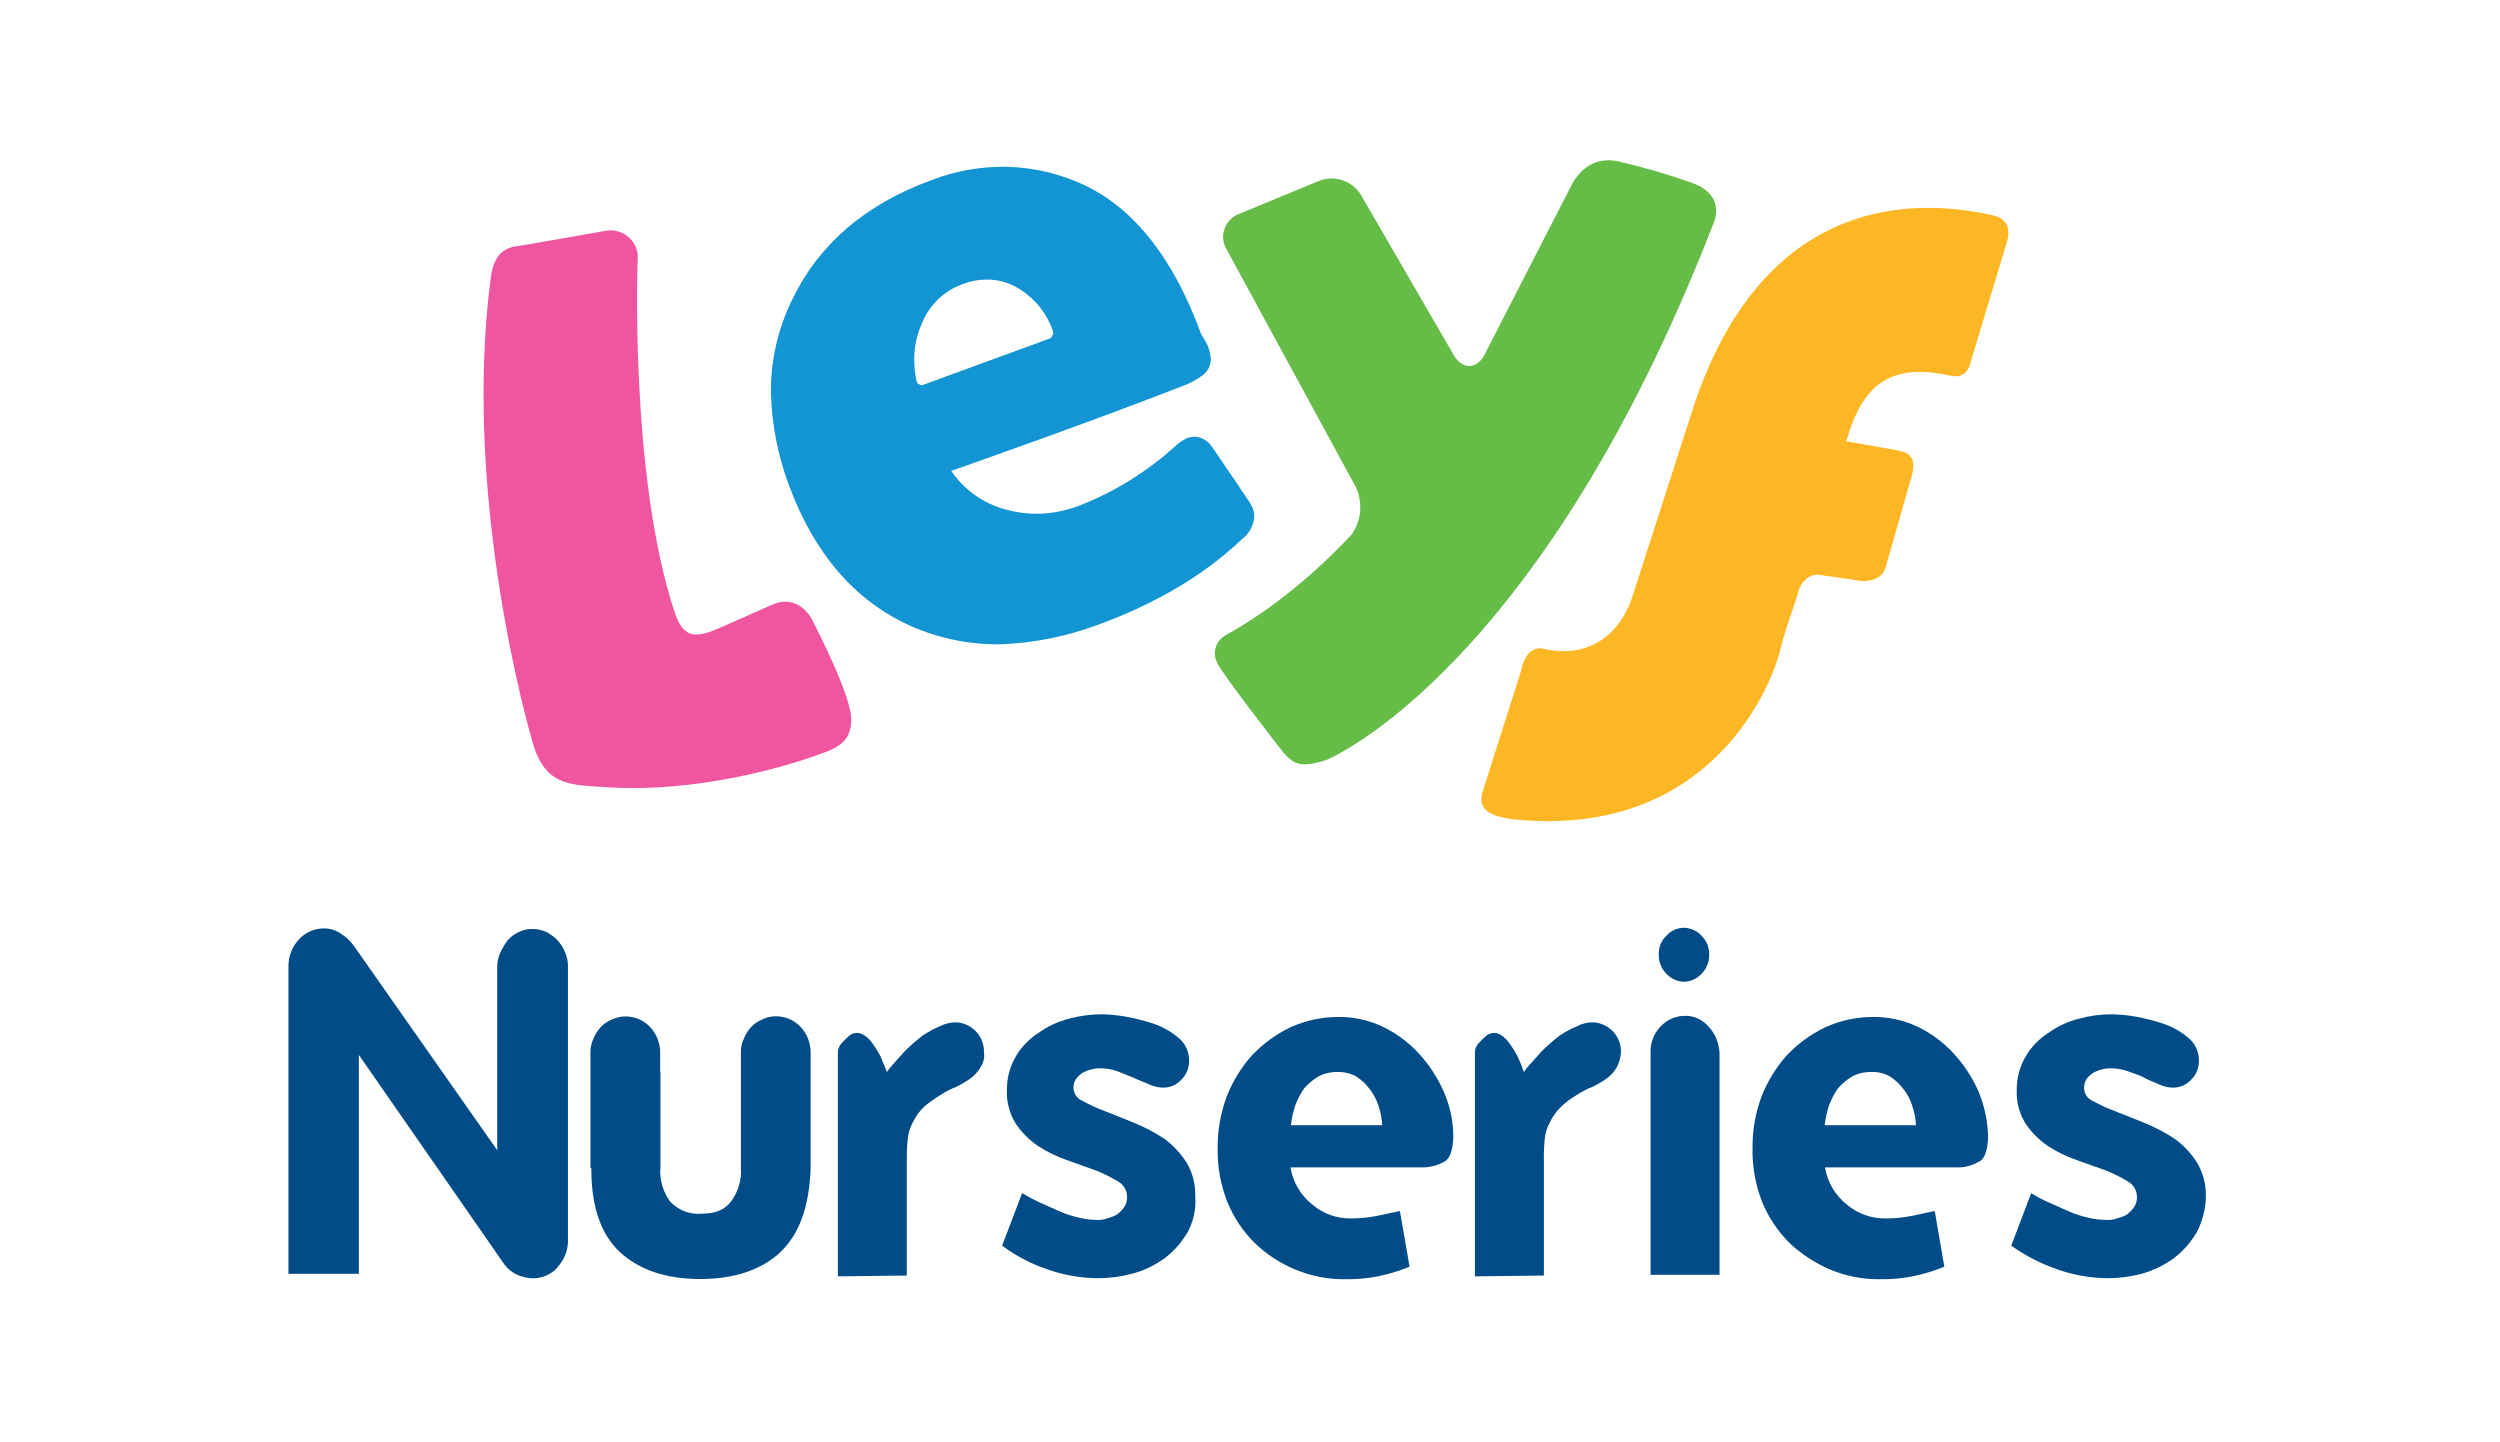 <svg width="78" height="45" viewBox="0 0 78 45" fill="none" xmlns="http://www.w3.org/2000/svg">
<g clip-path="url(#clip0_418_44)">
<path d="M52.862 12.614C54.95 6.454 59.247 6.062 62.159 6.714C62.392 6.761 62.786 6.923 62.624 7.523L61.491 11.276C61.397 11.739 61.076 11.781 60.82 11.715C58.991 11.323 58.114 11.97 57.603 13.769L59.2 14.049C59.663 14.144 59.753 14.328 59.663 14.786L58.854 17.625C58.758 18.088 58.299 18.201 57.834 18.088L56.864 17.951C56.401 17.838 56.149 18.247 56.102 18.48C56.055 18.712 55.754 19.424 55.524 20.35C55.294 21.277 53.462 26.134 47.333 25.575C46.362 25.481 46.131 25.183 46.244 24.744L47.448 20.959C47.585 20.29 47.913 20.175 48.163 20.246C49.414 20.526 50.498 19.969 50.947 18.565L52.862 12.614Z" fill="#FDB724"/>
<path d="M37.642 10.702C37.72 10.859 37.767 11.031 37.779 11.207C37.777 11.299 37.755 11.391 37.715 11.475C37.675 11.558 37.617 11.633 37.546 11.692C37.335 11.852 37.1 11.977 36.85 12.062C34.066 13.148 30.602 14.366 29.679 14.692C30.079 15.28 30.677 15.706 31.364 15.893C31.688 15.984 32.023 16.03 32.36 16.03C32.81 16.023 33.256 15.937 33.677 15.775C34.786 15.34 35.805 14.706 36.685 13.905C36.788 13.809 36.905 13.731 37.033 13.672C37.107 13.643 37.185 13.628 37.264 13.625C37.376 13.63 37.484 13.662 37.581 13.718C37.677 13.774 37.759 13.852 37.819 13.946C38.419 14.826 38.812 15.402 38.974 15.652C39.018 15.718 39.055 15.788 39.087 15.86C39.115 15.934 39.131 16.012 39.136 16.091C39.129 16.235 39.09 16.376 39.022 16.503C38.954 16.631 38.859 16.742 38.743 16.828C37.586 17.933 36.062 18.836 34.233 19.502C33.276 19.857 32.269 20.059 31.248 20.102C30.268 20.12 29.297 19.924 28.402 19.526C26.662 18.742 25.394 17.262 24.607 15.117C24.275 14.222 24.088 13.28 24.054 12.326C24.034 11.305 24.256 10.294 24.703 9.376C25.536 7.624 26.991 6.376 29.075 5.614C29.777 5.346 30.521 5.207 31.272 5.203C32.196 5.204 33.106 5.417 33.934 5.826C35.46 6.588 36.639 8.132 37.473 10.419L37.642 10.702ZM32.852 10.332C32.669 9.786 32.3 9.321 31.808 9.019C31.497 8.82 31.134 8.716 30.764 8.722C30.52 8.725 30.278 8.772 30.049 8.859C29.756 8.962 29.489 9.126 29.266 9.341C29.043 9.557 28.869 9.818 28.757 10.107C28.598 10.461 28.519 10.846 28.525 11.234C28.526 11.452 28.55 11.669 28.595 11.882C28.599 11.907 28.61 11.932 28.627 11.952C28.644 11.972 28.666 11.987 28.691 11.996C28.713 12.019 28.737 12.019 28.784 12.019L28.833 11.996L32.741 10.565C32.762 10.556 32.781 10.543 32.797 10.526C32.813 10.51 32.826 10.491 32.835 10.469C32.852 10.451 32.862 10.428 32.864 10.403C32.867 10.378 32.861 10.353 32.848 10.332" fill="#1395D3"/>
<path d="M42.455 6.071C42.325 5.863 42.128 5.707 41.896 5.627C41.664 5.547 41.412 5.549 41.182 5.632L38.661 6.673C38.556 6.712 38.461 6.773 38.382 6.853C38.303 6.933 38.243 7.029 38.206 7.134C38.168 7.239 38.154 7.352 38.165 7.463C38.176 7.574 38.211 7.682 38.268 7.778L42.295 15.185C42.408 15.42 42.457 15.68 42.437 15.94C42.417 16.199 42.328 16.449 42.18 16.663C42.18 16.663 40.494 18.572 38.273 19.8C38.195 19.838 38.125 19.89 38.068 19.955C38.01 20.02 37.966 20.095 37.938 20.177C37.911 20.259 37.9 20.345 37.906 20.431C37.912 20.517 37.936 20.602 37.975 20.678C38.089 20.977 40.035 23.472 40.035 23.472C40.357 23.84 40.588 23.977 41.399 23.703C41.399 23.703 48.01 21.005 53.449 6.999C53.449 6.999 53.913 6.119 52.8 5.708C52.036 5.436 51.256 5.21 50.465 5.03C49.769 4.887 49.324 5.28 49.073 5.696L46.29 11.118C46.034 11.534 45.618 11.51 45.367 11.096L42.455 6.071Z" fill="#65BC46"/>
<path d="M18.951 7.192C19.063 7.179 19.177 7.188 19.286 7.22C19.394 7.251 19.496 7.304 19.584 7.374C19.672 7.445 19.745 7.532 19.799 7.632C19.853 7.731 19.887 7.839 19.899 7.952C19.899 7.952 19.619 14.802 21.054 19.119C21.31 19.856 21.632 19.951 22.418 19.606L24.087 18.869C24.735 18.572 25.217 19.006 25.404 19.469C25.404 19.469 26.606 21.775 26.559 22.492C26.534 23.045 26.279 23.3 25.564 23.533C25.564 23.533 22.234 24.823 18.738 24.549C17.79 24.478 16.957 24.525 16.588 23.052C16.588 23.052 14.391 15.645 15.313 8.651C15.428 7.842 15.802 7.705 16.285 7.658L18.951 7.192Z" fill="#EF569F"/>
<path d="M17.403 39.537C17.304 39.647 17.183 39.735 17.047 39.795C16.912 39.855 16.765 39.885 16.617 39.884C16.449 39.877 16.283 39.839 16.13 39.771C15.974 39.697 15.839 39.587 15.736 39.45L11.197 32.914V39.743H9V30.145C8.998 29.837 9.113 29.54 9.322 29.314C9.421 29.204 9.542 29.116 9.678 29.056C9.813 28.996 9.96 28.966 10.108 28.967C10.295 28.965 10.477 29.022 10.63 29.128C10.795 29.229 10.937 29.363 11.048 29.52L15.514 35.888V30.189C15.509 30.029 15.542 29.87 15.608 29.725C15.671 29.587 15.75 29.455 15.841 29.333C15.938 29.225 16.056 29.138 16.189 29.078C16.318 29.014 16.46 28.982 16.605 28.984C16.756 28.982 16.907 29.014 17.045 29.078C17.174 29.144 17.291 29.23 17.393 29.333C17.492 29.442 17.571 29.567 17.626 29.703C17.693 29.848 17.725 30.006 17.72 30.166V38.725C17.718 39.026 17.601 39.316 17.393 39.533" fill="#004C88"/>
<path d="M24.343 39.074C23.741 39.625 22.907 39.905 21.846 39.905C20.785 39.905 19.952 39.625 19.35 39.074C18.748 38.522 18.45 37.642 18.45 36.49L18.819 32.267L19.052 31.897L20.601 33.459V36.435C20.577 36.806 20.682 37.173 20.898 37.476C21.019 37.611 21.17 37.717 21.338 37.785C21.507 37.853 21.689 37.882 21.871 37.868C22.311 37.868 22.608 37.755 22.817 37.476C23.036 37.175 23.142 36.806 23.116 36.435V32.843C23.111 32.691 23.143 32.539 23.21 32.402C23.265 32.267 23.343 32.142 23.442 32.034C23.539 31.933 23.658 31.854 23.79 31.804C23.919 31.739 24.062 31.706 24.207 31.708C24.349 31.708 24.49 31.736 24.621 31.791C24.752 31.846 24.87 31.927 24.969 32.029C25.178 32.247 25.293 32.537 25.291 32.838V36.481C25.244 37.639 24.943 38.511 24.345 39.065" fill="#004C88"/>
<path d="M30.585 33.311C30.503 33.448 30.394 33.566 30.263 33.658C30.124 33.755 29.977 33.841 29.823 33.914C29.652 33.981 29.488 34.066 29.334 34.169C29.163 34.272 29 34.388 28.847 34.516C28.693 34.659 28.568 34.83 28.479 35.02C28.386 35.191 28.331 35.38 28.317 35.574C28.296 35.789 28.288 36.005 28.292 36.221V39.797L26.142 39.822V32.895C26.13 32.779 26.164 32.663 26.238 32.572C26.317 32.482 26.403 32.397 26.493 32.317C26.544 32.275 26.604 32.246 26.669 32.234C26.733 32.222 26.8 32.227 26.862 32.248C26.99 32.303 27.101 32.391 27.184 32.503C27.289 32.642 27.383 32.788 27.464 32.942C27.535 33.102 27.602 33.289 27.673 33.447C27.72 33.373 27.773 33.303 27.833 33.239C27.929 33.126 28.066 32.983 28.226 32.8C28.401 32.626 28.586 32.464 28.781 32.314C28.955 32.196 29.14 32.095 29.334 32.016C29.513 31.924 29.714 31.884 29.914 31.903C30.127 31.936 30.322 32.04 30.467 32.199C30.621 32.371 30.704 32.594 30.7 32.824C30.714 32.908 30.71 32.993 30.691 33.076C30.671 33.158 30.635 33.236 30.585 33.305" fill="#004C88"/>
<path d="M37.019 38.498C36.836 38.805 36.592 39.071 36.302 39.282C36.002 39.494 35.665 39.651 35.309 39.743C34.961 39.835 34.602 39.881 34.242 39.881C33.709 39.875 33.179 39.781 32.677 39.603C32.171 39.432 31.695 39.183 31.266 38.865L31.89 37.226C32.059 37.328 32.233 37.422 32.412 37.505C32.621 37.599 32.83 37.689 33.038 37.784C33.239 37.874 33.448 37.944 33.663 37.991C33.844 38.035 34.03 38.059 34.216 38.062C34.326 38.068 34.436 38.052 34.54 38.015C34.643 37.989 34.743 37.951 34.837 37.903C34.927 37.838 35.005 37.759 35.07 37.67C35.136 37.576 35.169 37.463 35.164 37.349C35.166 37.25 35.141 37.153 35.092 37.068C35.042 36.982 34.971 36.911 34.884 36.863C34.663 36.728 34.43 36.612 34.188 36.516C33.908 36.421 33.611 36.308 33.289 36.195C32.972 36.087 32.67 35.94 32.389 35.756C32.115 35.572 31.879 35.336 31.694 35.062C31.499 34.751 31.402 34.388 31.415 34.021C31.409 33.648 31.505 33.281 31.694 32.959C31.869 32.66 32.115 32.407 32.409 32.222C32.694 32.017 33.016 31.868 33.357 31.783C33.688 31.692 34.031 31.646 34.375 31.646C34.623 31.651 34.87 31.674 35.114 31.717C35.419 31.772 35.72 31.849 36.014 31.948C36.293 32.046 36.551 32.195 36.777 32.387C36.879 32.472 36.96 32.578 37.015 32.698C37.071 32.818 37.1 32.949 37.099 33.081C37.103 33.191 37.084 33.301 37.044 33.404C37.004 33.507 36.943 33.6 36.866 33.679C36.796 33.757 36.711 33.82 36.616 33.864C36.52 33.907 36.417 33.932 36.313 33.934C36.161 33.935 36.011 33.904 35.872 33.841C35.735 33.77 35.573 33.728 35.384 33.633C35.224 33.561 35.036 33.495 34.862 33.424C34.677 33.357 34.481 33.325 34.284 33.331C34.189 33.334 34.095 33.35 34.004 33.377C33.914 33.403 33.828 33.441 33.748 33.49C33.676 33.541 33.614 33.604 33.564 33.676C33.513 33.759 33.488 33.856 33.493 33.953C33.496 34.039 33.525 34.121 33.575 34.191C33.624 34.261 33.693 34.314 33.773 34.346C33.996 34.471 34.228 34.578 34.469 34.666C34.749 34.781 35.07 34.899 35.392 35.036C35.715 35.168 36.025 35.33 36.316 35.522C36.593 35.722 36.829 35.972 37.012 36.259C37.207 36.579 37.304 36.948 37.292 37.321C37.324 37.73 37.232 38.139 37.028 38.494" fill="#004C88"/>
<path d="M43.123 35.128C43.118 34.916 43.08 34.706 43.01 34.505C42.951 34.313 42.856 34.133 42.73 33.976C42.615 33.822 42.474 33.689 42.313 33.584C42.135 33.489 41.936 33.442 41.735 33.447C41.526 33.441 41.319 33.488 41.133 33.584C40.969 33.684 40.821 33.808 40.693 33.952C40.579 34.116 40.485 34.294 40.415 34.481C40.346 34.683 40.3 34.893 40.277 35.106H43.123V35.128ZM45.07 36.239C44.847 36.369 44.59 36.433 44.331 36.422H40.263C40.337 36.876 40.577 37.287 40.935 37.576C41.274 37.866 41.707 38.022 42.153 38.015C42.409 38.015 42.664 37.991 42.916 37.944C43.172 37.897 43.423 37.831 43.678 37.785L43.978 39.52C43.664 39.651 43.338 39.751 43.005 39.818C42.67 39.886 42.329 39.917 41.987 39.912C41.45 39.92 40.918 39.818 40.422 39.613C39.948 39.419 39.516 39.137 39.148 38.782C38.777 38.415 38.486 37.977 38.29 37.493C38.081 36.958 37.979 36.386 37.991 35.812C37.987 35.268 38.082 34.728 38.271 34.219C38.455 33.746 38.721 33.31 39.058 32.93C39.402 32.567 39.81 32.269 40.261 32.052C40.733 31.839 41.245 31.729 41.763 31.729C42.234 31.726 42.7 31.828 43.127 32.027C43.554 32.229 43.938 32.512 44.258 32.859C44.586 33.212 44.852 33.618 45.044 34.059C45.248 34.517 45.35 35.013 45.343 35.513C45.319 35.878 45.253 36.128 45.069 36.245" fill="#004C88"/>
<path d="M50.437 33.311C50.355 33.448 50.245 33.566 50.115 33.658C49.977 33.758 49.829 33.843 49.673 33.914C49.502 33.981 49.339 34.066 49.186 34.169C49.019 34.266 48.863 34.382 48.722 34.516C48.568 34.659 48.443 34.831 48.353 35.02C48.26 35.191 48.205 35.38 48.191 35.574C48.172 35.789 48.164 36.005 48.169 36.221V39.797L46.018 39.822V32.895C46.006 32.779 46.039 32.663 46.112 32.572C46.192 32.482 46.278 32.397 46.368 32.317C46.418 32.275 46.478 32.246 46.543 32.234C46.608 32.222 46.675 32.227 46.737 32.248C46.865 32.303 46.976 32.391 47.059 32.503C47.163 32.642 47.257 32.788 47.339 32.942C47.419 33.106 47.488 33.274 47.547 33.447C47.594 33.373 47.648 33.303 47.708 33.239C47.803 33.126 47.941 32.983 48.101 32.8C48.275 32.626 48.461 32.464 48.656 32.314C48.83 32.195 49.016 32.095 49.211 32.016C49.388 31.923 49.589 31.884 49.788 31.903C50.001 31.935 50.197 32.04 50.342 32.199C50.495 32.371 50.578 32.594 50.575 32.824C50.566 32.992 50.519 33.157 50.437 33.305" fill="#004C88"/>
<path d="M53.094 29.201C53.169 29.277 53.229 29.367 53.269 29.465C53.309 29.564 53.329 29.671 53.327 29.777C53.331 29.887 53.312 29.997 53.272 30.1C53.232 30.203 53.171 30.297 53.094 30.376C53.024 30.453 52.938 30.516 52.843 30.56C52.748 30.604 52.645 30.628 52.541 30.631C52.435 30.628 52.332 30.604 52.237 30.56C52.141 30.516 52.056 30.453 51.986 30.376C51.908 30.297 51.848 30.203 51.808 30.1C51.768 29.997 51.75 29.887 51.754 29.777C51.75 29.67 51.768 29.564 51.808 29.464C51.848 29.365 51.908 29.275 51.986 29.201C52.054 29.122 52.139 29.057 52.235 29.014C52.331 28.97 52.435 28.947 52.541 28.946C52.645 28.949 52.748 28.973 52.843 29.017C52.938 29.061 53.024 29.123 53.094 29.201ZM51.498 39.743V32.824C51.495 32.674 51.522 32.526 51.577 32.387C51.632 32.248 51.715 32.122 51.82 32.015C51.919 31.913 52.037 31.831 52.168 31.776C52.299 31.721 52.44 31.693 52.582 31.694C52.727 31.692 52.87 31.725 53 31.79C53.123 31.853 53.232 31.94 53.322 32.045C53.42 32.153 53.499 32.277 53.553 32.413C53.609 32.553 53.642 32.701 53.649 32.852V39.773H51.498V39.743Z" fill="#004C88"/>
<path d="M59.778 35.128C59.773 34.916 59.734 34.706 59.663 34.505C59.605 34.313 59.511 34.133 59.385 33.976C59.269 33.822 59.128 33.69 58.967 33.584C58.791 33.487 58.591 33.439 58.39 33.447C58.181 33.441 57.974 33.488 57.788 33.584C57.623 33.684 57.475 33.808 57.348 33.952C57.233 34.116 57.139 34.294 57.068 34.481C57 34.684 56.954 34.893 56.93 35.106H59.778V35.128ZM61.747 36.239C61.526 36.373 61.269 36.437 61.01 36.422H56.941C57.014 36.877 57.254 37.288 57.614 37.576C57.954 37.868 58.391 38.024 58.84 38.015C59.096 38.015 59.351 37.991 59.602 37.944C59.858 37.897 60.108 37.831 60.364 37.785L60.663 39.52C60.35 39.65 60.025 39.751 59.693 39.818C59.357 39.886 59.015 39.917 58.673 39.912C58.136 39.92 57.603 39.818 57.107 39.613C56.637 39.413 56.206 39.132 55.834 38.782C55.464 38.415 55.172 37.976 54.976 37.493C54.767 36.958 54.666 36.386 54.679 35.812C54.674 35.268 54.768 34.728 54.957 34.219C55.141 33.746 55.408 33.31 55.743 32.93C56.088 32.567 56.496 32.269 56.947 32.052C57.419 31.837 57.931 31.727 58.449 31.729C58.92 31.726 59.386 31.828 59.813 32.027C60.24 32.229 60.625 32.512 60.945 32.859C61.273 33.213 61.538 33.618 61.732 34.059C61.923 34.521 62.024 35.014 62.029 35.513C62.007 35.878 61.94 36.128 61.754 36.245" fill="#004C88"/>
<path d="M68.503 38.498C68.32 38.804 68.077 39.071 67.788 39.282C67.493 39.489 67.165 39.645 66.817 39.743C66.469 39.834 66.111 39.881 65.751 39.881C65.217 39.875 64.688 39.781 64.185 39.603C63.674 39.426 63.191 39.178 62.75 38.865L63.374 37.226C63.541 37.333 63.715 37.426 63.896 37.505C64.105 37.599 64.314 37.689 64.523 37.784C64.723 37.874 64.933 37.943 65.147 37.991C65.336 38.037 65.53 38.061 65.725 38.062C65.834 38.069 65.944 38.052 66.047 38.015C66.15 37.989 66.251 37.952 66.346 37.903C66.435 37.838 66.513 37.759 66.577 37.67C66.644 37.576 66.677 37.464 66.673 37.349C66.674 37.25 66.649 37.153 66.6 37.068C66.55 36.982 66.479 36.912 66.393 36.863C66.171 36.728 65.939 36.612 65.697 36.516C65.417 36.421 65.119 36.308 64.798 36.195C64.48 36.087 64.177 35.939 63.896 35.756C63.622 35.571 63.386 35.336 63.201 35.062C63.006 34.751 62.909 34.388 62.922 34.021C62.916 33.648 63.012 33.281 63.201 32.959C63.376 32.66 63.621 32.407 63.916 32.222C64.201 32.017 64.523 31.868 64.864 31.783C65.195 31.692 65.538 31.646 65.882 31.646C66.129 31.651 66.376 31.674 66.621 31.717C66.926 31.772 67.227 31.849 67.52 31.948C67.799 32.046 68.058 32.195 68.284 32.387C68.385 32.472 68.467 32.578 68.522 32.698C68.578 32.818 68.606 32.949 68.606 33.081C68.61 33.191 68.591 33.301 68.551 33.404C68.511 33.507 68.45 33.6 68.373 33.679C68.303 33.757 68.218 33.82 68.123 33.864C68.028 33.907 67.924 33.932 67.82 33.934C67.668 33.935 67.518 33.904 67.379 33.841C67.242 33.77 67.08 33.728 66.915 33.633C66.75 33.537 66.567 33.495 66.393 33.424C66.208 33.359 66.012 33.327 65.815 33.331C65.72 33.334 65.626 33.35 65.535 33.377C65.445 33.403 65.359 33.441 65.279 33.49C65.207 33.54 65.144 33.603 65.095 33.676C65.044 33.759 65.019 33.856 65.024 33.953C65.026 34.04 65.053 34.124 65.103 34.195C65.153 34.266 65.223 34.321 65.304 34.353C65.526 34.478 65.759 34.586 66 34.673C66.278 34.788 66.602 34.906 66.924 35.043C67.247 35.175 67.556 35.337 67.847 35.529C68.124 35.729 68.359 35.979 68.543 36.266C68.736 36.587 68.833 36.955 68.823 37.328C68.816 37.739 68.708 38.141 68.51 38.501" fill="#004C88"/>
<path d="M18.422 36.447V32.846C18.417 32.695 18.45 32.544 18.516 32.407C18.57 32.272 18.649 32.147 18.748 32.04C18.845 31.937 18.964 31.858 19.096 31.807C19.225 31.743 19.369 31.711 19.513 31.713C19.655 31.712 19.796 31.74 19.927 31.796C20.058 31.851 20.177 31.932 20.275 32.035C20.484 32.252 20.599 32.542 20.597 32.843V36.487" fill="#004C88"/>
</g>
<defs>
<clipPath id="clip0_418_44">
<rect width="60" height="35" fill="white" transform="translate(9 5)"/>
</clipPath>
</defs>
</svg>
